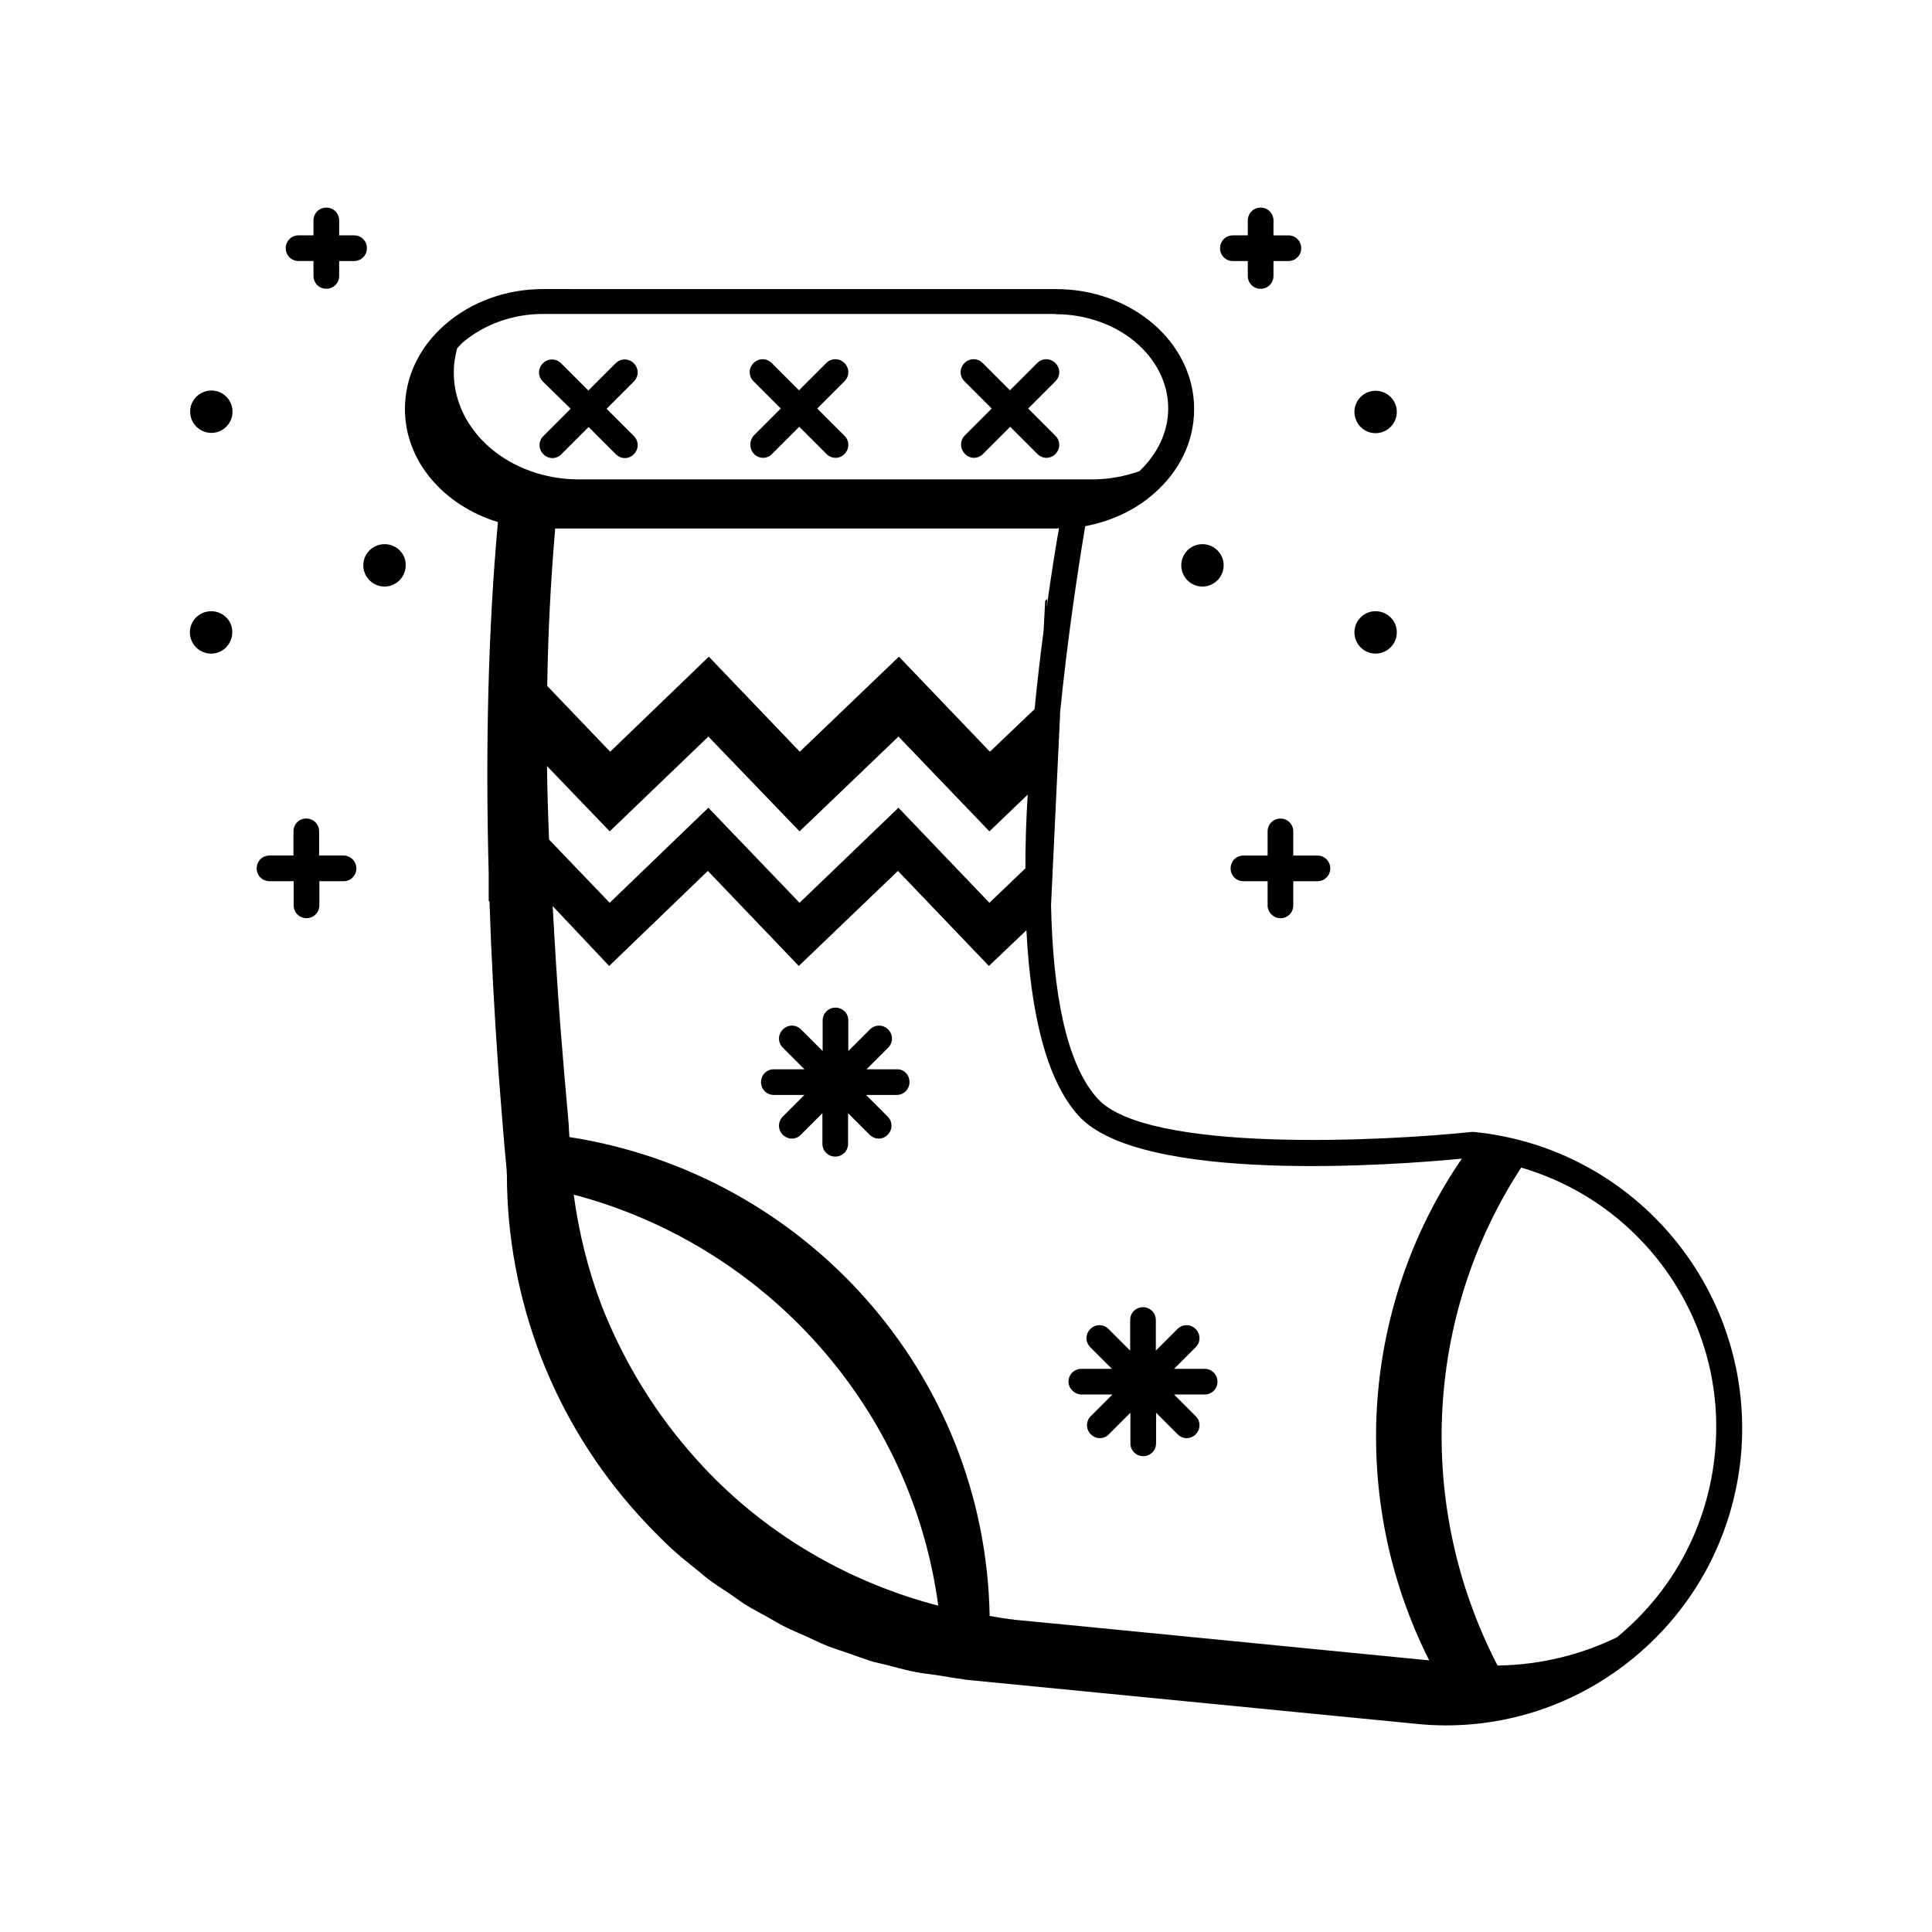 <?xml version="1.0" encoding="UTF-8"?>
<!-- Uploaded to: ICON Repo, www.svgrepo.com, Generator: ICON Repo Mixer Tools -->
<svg fill="#000000" width="800px" height="800px" version="1.1" viewBox="144 144 512 512" xmlns="http://www.w3.org/2000/svg">
 <g>
  <path d="m534.6 443.98h-0.68c-23.078 2.449-85.922 5.652-99.059-8.852-8.512-9.395-11.848-28.801-12.324-51.266l2.383-50.176v-0.68c1.906-19.133 4.562-36.902 6.672-49.562 6.738-1.293 12.938-4.086 17.973-8.441 7.012-5.992 10.895-14.023 10.895-22.602 0-17.566-16.406-31.793-36.629-31.793l-135.89-0.008c-9.668 0-18.789 3.269-25.734 9.191-7.012 5.992-10.895 14.023-10.895 22.602 0 13.891 10.348 25.598 24.645 29.957-2.586 28.457-3.336 59.641-2.449 93.07v7.488l0.203-0.203c0.477 14.637 1.293 29.684 2.383 45.137l0.066 1.02c0.68 8.375 1.293 16.883 2.109 25.191 0 0.34 0 0.68 0.066 1.156 0 16.543 3.062 32.816 9.055 48.477 5.992 15.453 14.707 29.547 25.938 41.938 2.793 3.062 5.652 5.992 8.645 8.781 2.316 2.109 4.699 4.016 7.082 5.922 0.75 0.613 1.496 1.293 2.316 1.906 2.043 1.566 4.152 2.926 6.262 4.289 1.293 0.887 2.519 1.84 3.812 2.656 1.84 1.156 3.812 2.18 5.785 3.269 1.633 0.887 3.199 1.906 4.902 2.723 1.77 0.887 3.609 1.633 5.445 2.449 1.906 0.887 3.746 1.77 5.719 2.586 1.77 0.68 3.539 1.227 5.309 1.84 2.109 0.75 4.152 1.496 6.262 2.18 1.703 0.477 3.473 0.816 5.176 1.293 2.246 0.543 4.492 1.227 6.809 1.633 1.703 0.34 3.473 0.477 5.176 0.75 2.383 0.34 4.699 0.816 7.082 1.09 0.273 0.066 0.477 0.066 0.613 0.137l119.62 11.711c2.656 0.273 5.242 0.41 7.828 0.41 18.109 0 35.539-6.195 49.77-17.906 16.203-13.344 26.281-32.203 28.391-53.172 4.164-43.367-27.496-81.902-70.727-86.191zm-3.199 7.078c-27.098 39.555-29.957 90.688-8.645 132.96l-95.656-9.395-14.16-1.363c-0.137 0-0.273 0-0.41-0.066-2.109-0.203-4.152-0.613-6.262-0.953-1.156-64.336-49.02-117.24-111.38-126.91 0-0.816-0.137-1.703-0.137-2.519 0-0.41-0.066-0.816-0.066-1.156-0.816-8.988-1.566-17.77-2.246-26.484-0.816-10.895-1.43-21.105-1.973-31.047l14.973 15.867 26.145-25.191 24.102 25.191 26.281-25.191 24.102 25.191 9.941-9.465c1.09 21.445 5.106 39.555 13.82 49.156 16.469 18.176 84.145 13.07 101.57 11.367zm-138.75 118.46c-24.508-6.398-46.773-19.539-63.93-38.602-10.895-12.051-19.402-25.938-25.258-40.848-3.609-9.465-6.059-19.336-7.422-29.48 50.793 13.41 89.531 56.168 96.609 108.93zm13.551-186.27-24.102-25.191-26.211 25.191-24.168-25.191-26.145 25.191-16.066-16.75c-0.273-6.606-0.477-13.07-0.543-19.473l16.613 17.293 26.145-25.121 24.168 25.121 26.211-25.121 24.102 25.121 10.145-9.734c-0.41 6.606-0.613 13.141-0.613 19.539zm15.18-78.227 0.137-2.383-0.066 0.137-0.477 0.477-0.41 7.898c-0.887 6.738-1.703 13.684-2.383 20.766l-11.848 11.301-24.102-25.191-26.281 25.191-24.102-25.191-26.145 25.191-16.68-17.43c0.203-13.82 0.887-27.504 2.109-41.734h132.76c0.273 0 0.477-0.066 0.75-0.066-1.152 6.535-2.242 13.613-3.266 21.035zm2.383-77.75c16.406 0 29.82 11.234 29.82 24.984 0 6.195-2.793 11.984-7.625 16.613-3.879 1.363-8.102 2.18-12.594 2.18h-135.89c-18.449 0-33.223-12.73-33.223-28.391 0-2.18 0.34-4.289 0.887-6.332 0.477-0.477 0.953-1.09 1.496-1.566 5.719-4.832 13.277-7.559 21.309-7.559l135.82 0.004zm174.7 302.01c-1.906 19.133-11.098 36.355-25.871 48.543 0 0-0.066 0-0.066 0.066-9.668 4.699-20.426 7.352-31.66 7.488-21.648-41.734-19.609-92.32 6.262-131.95 32.547 9.469 54.809 40.992 51.336 75.848z"/>
  <path d="m343.83 264.31c0.68 0.68 1.566 1.02 2.383 1.02s1.77-0.34 2.383-1.02l7.215-7.215 7.215 7.215c0.68 0.68 1.566 1.02 2.383 1.02 0.887 0 1.77-0.34 2.383-1.02 1.363-1.363 1.363-3.473 0-4.832l-7.215-7.215 7.215-7.215c1.363-1.363 1.363-3.473 0-4.832-1.363-1.363-3.473-1.363-4.832 0l-7.215 7.215-7.215-7.215c-1.363-1.363-3.473-1.363-4.832 0-1.363 1.363-1.363 3.473 0 4.832l7.215 7.215-7.215 7.215c-1.164 1.363-1.164 3.473 0.133 4.832z"/>
  <path d="m399.73 264.31c0.68 0.68 1.566 1.02 2.383 1.02s1.77-0.34 2.383-1.02l7.215-7.215 7.215 7.215c0.68 0.68 1.566 1.02 2.383 1.02 0.816 0 1.77-0.34 2.383-1.02 1.363-1.363 1.363-3.473 0-4.832l-7.215-7.215 7.215-7.215c1.363-1.363 1.363-3.473 0-4.832-1.363-1.363-3.473-1.363-4.832 0l-7.215 7.215-7.215-7.215c-1.363-1.363-3.473-1.363-4.832 0-1.363 1.363-1.363 3.473 0 4.832l7.215 7.215-7.215 7.215c-1.23 1.363-1.23 3.473 0.133 4.832z"/>
  <path d="m295.22 252.33-7.215 7.215c-1.363 1.363-1.363 3.473 0 4.832 0.68 0.68 1.566 1.02 2.383 1.02 0.816 0 1.77-0.34 2.383-1.02l7.215-7.215 7.215 7.215c0.68 0.68 1.566 1.02 2.383 1.02 0.816 0 1.77-0.34 2.383-1.02 1.363-1.363 1.363-3.473 0-4.832l-7.215-7.215 7.215-7.215c1.363-1.363 1.363-3.473 0-4.832-1.363-1.363-3.473-1.363-4.832 0l-7.215 7.215-7.215-7.215c-1.363-1.363-3.473-1.363-4.832 0-1.363 1.363-1.363 3.473 0 4.832z"/>
  <path d="m381.75 427.37h-8.102l5.719-5.719c1.363-1.363 1.363-3.473 0-4.832-1.363-1.363-3.473-1.363-4.832 0l-5.719 5.719v-8.102c0-1.906-1.496-3.402-3.402-3.402s-3.402 1.496-3.402 3.402v8.102l-5.719-5.719c-1.363-1.363-3.473-1.363-4.832 0-1.363 1.363-1.363 3.473 0 4.832l5.719 5.719h-8.102c-1.906 0-3.402 1.496-3.402 3.402s1.496 3.402 3.402 3.402h8.102l-5.719 5.719c-1.363 1.363-1.363 3.473 0 4.832 0.68 0.68 1.566 1.02 2.383 1.02s1.77-0.34 2.383-1.02l5.719-5.719v8.102c0 1.906 1.496 3.402 3.402 3.402s3.402-1.496 3.402-3.402v-8.102l5.719 5.719c0.68 0.68 1.566 1.02 2.383 1.02 0.816 0 1.77-0.34 2.383-1.02 1.363-1.363 1.363-3.473 0-4.832l-5.719-5.719h8.102c1.906 0 3.402-1.496 3.402-3.402-0.004-1.902-1.363-3.402-3.269-3.402z"/>
  <path d="m430.7 513.56h8.102l-5.719 5.719c-1.363 1.363-1.363 3.473 0 4.832 0.68 0.68 1.566 1.02 2.383 1.02s1.77-0.34 2.383-1.02l5.719-5.719v8.102c0 1.906 1.496 3.402 3.402 3.402s3.402-1.496 3.402-3.402v-8.102l5.719 5.719c0.68 0.68 1.566 1.02 2.383 1.02 0.816 0 1.77-0.34 2.383-1.02 1.363-1.363 1.363-3.473 0-4.832l-5.719-5.719h8.102c1.906 0 3.402-1.496 3.402-3.402s-1.496-3.402-3.402-3.402h-8.102l5.719-5.719c1.363-1.363 1.363-3.473 0-4.832-1.363-1.363-3.473-1.363-4.832 0l-5.719 5.719v-8.102c0-1.906-1.496-3.402-3.402-3.402s-3.402 1.496-3.402 3.402v8.102l-5.719-5.719c-1.363-1.363-3.473-1.363-4.832 0-1.363 1.363-1.363 3.473 0 4.832l5.719 5.719h-8.102c-1.906 0-3.402 1.496-3.402 3.402-0.004 1.906 1.699 3.402 3.535 3.402z"/>
  <path d="m483.33 387.34c1.906 0 3.402-1.496 3.402-3.402v-6.402h6.398c1.906 0 3.402-1.496 3.402-3.402s-1.496-3.402-3.402-3.402h-6.398v-6.398c0-1.906-1.496-3.402-3.402-3.402s-3.402 1.496-3.402 3.402v6.398l-6.402-0.004c-1.906 0-3.402 1.496-3.402 3.402s1.496 3.402 3.402 3.402h6.398v6.398c0 1.844 1.566 3.41 3.406 3.41z"/>
  <path d="m470.73 213.18h3.949v3.949c0 1.906 1.496 3.402 3.402 3.402s3.402-1.496 3.402-3.402l0.004-3.949h3.949c1.906 0 3.402-1.496 3.402-3.402s-1.496-3.402-3.402-3.402h-3.949v-3.953c0-1.906-1.496-3.402-3.402-3.402s-3.402 1.496-3.402 3.402v3.949h-3.949c-1.906 0-3.402 1.496-3.402 3.402-0.004 1.91 1.492 3.406 3.398 3.406z"/>
  <path d="m462.63 288.21c-3.062 0-5.582 2.519-5.582 5.582 0 3.133 2.519 5.652 5.582 5.652 3.133 0 5.652-2.519 5.652-5.652 0-3.062-2.519-5.582-5.652-5.582z"/>
  <path d="m514.17 253.14c0-3.062-2.519-5.582-5.652-5.582-3.062 0-5.582 2.519-5.582 5.582 0 3.133 2.519 5.652 5.582 5.652 3.133 0 5.652-2.519 5.652-5.652z"/>
  <path d="m508.52 317.21c3.133 0 5.652-2.519 5.652-5.652 0-3.062-2.519-5.582-5.652-5.582-3.062 0-5.582 2.519-5.582 5.582-0.004 3.133 2.516 5.652 5.582 5.652z"/>
  <path d="m234.97 370.72h-6.398v-6.398c0-1.906-1.496-3.402-3.402-3.402s-3.402 1.496-3.402 3.402v6.398h-6.34c-1.906 0-3.402 1.496-3.402 3.402s1.496 3.402 3.402 3.402h6.398v6.398c0 1.906 1.496 3.402 3.402 3.402s3.402-1.496 3.402-3.402l0.008-6.394h6.398c1.906 0 3.402-1.496 3.402-3.402s-1.562-3.406-3.469-3.406z"/>
  <path d="m237.83 206.37h-3.949v-3.949c0-1.906-1.496-3.402-3.402-3.402s-3.402 1.496-3.402 3.402v3.949h-3.949c-1.906 0-3.402 1.496-3.402 3.402s1.496 3.402 3.402 3.402h3.949v3.949c0 1.906 1.496 3.402 3.402 3.402s3.402-1.496 3.402-3.402v-3.945h3.949c1.906 0 3.402-1.496 3.402-3.402s-1.496-3.406-3.402-3.406z"/>
  <path d="m245.93 288.21c-3.133 0-5.652 2.519-5.652 5.582 0 3.133 2.519 5.652 5.652 5.652 3.062 0 5.582-2.519 5.582-5.652 0.066-3.062-2.453-5.582-5.582-5.582z"/>
  <path d="m200.04 247.49c-3.133 0-5.652 2.519-5.652 5.582 0 3.133 2.519 5.652 5.652 5.652 3.062 0 5.582-2.519 5.582-5.652 0.004-3.062-2.516-5.582-5.582-5.582z"/>
  <path d="m199.97 305.98c-3.133 0-5.652 2.519-5.652 5.582 0 3.133 2.519 5.652 5.652 5.652 3.062 0 5.582-2.519 5.582-5.652 0.07-3.062-2.449-5.582-5.582-5.582z"/>
 </g>
</svg>